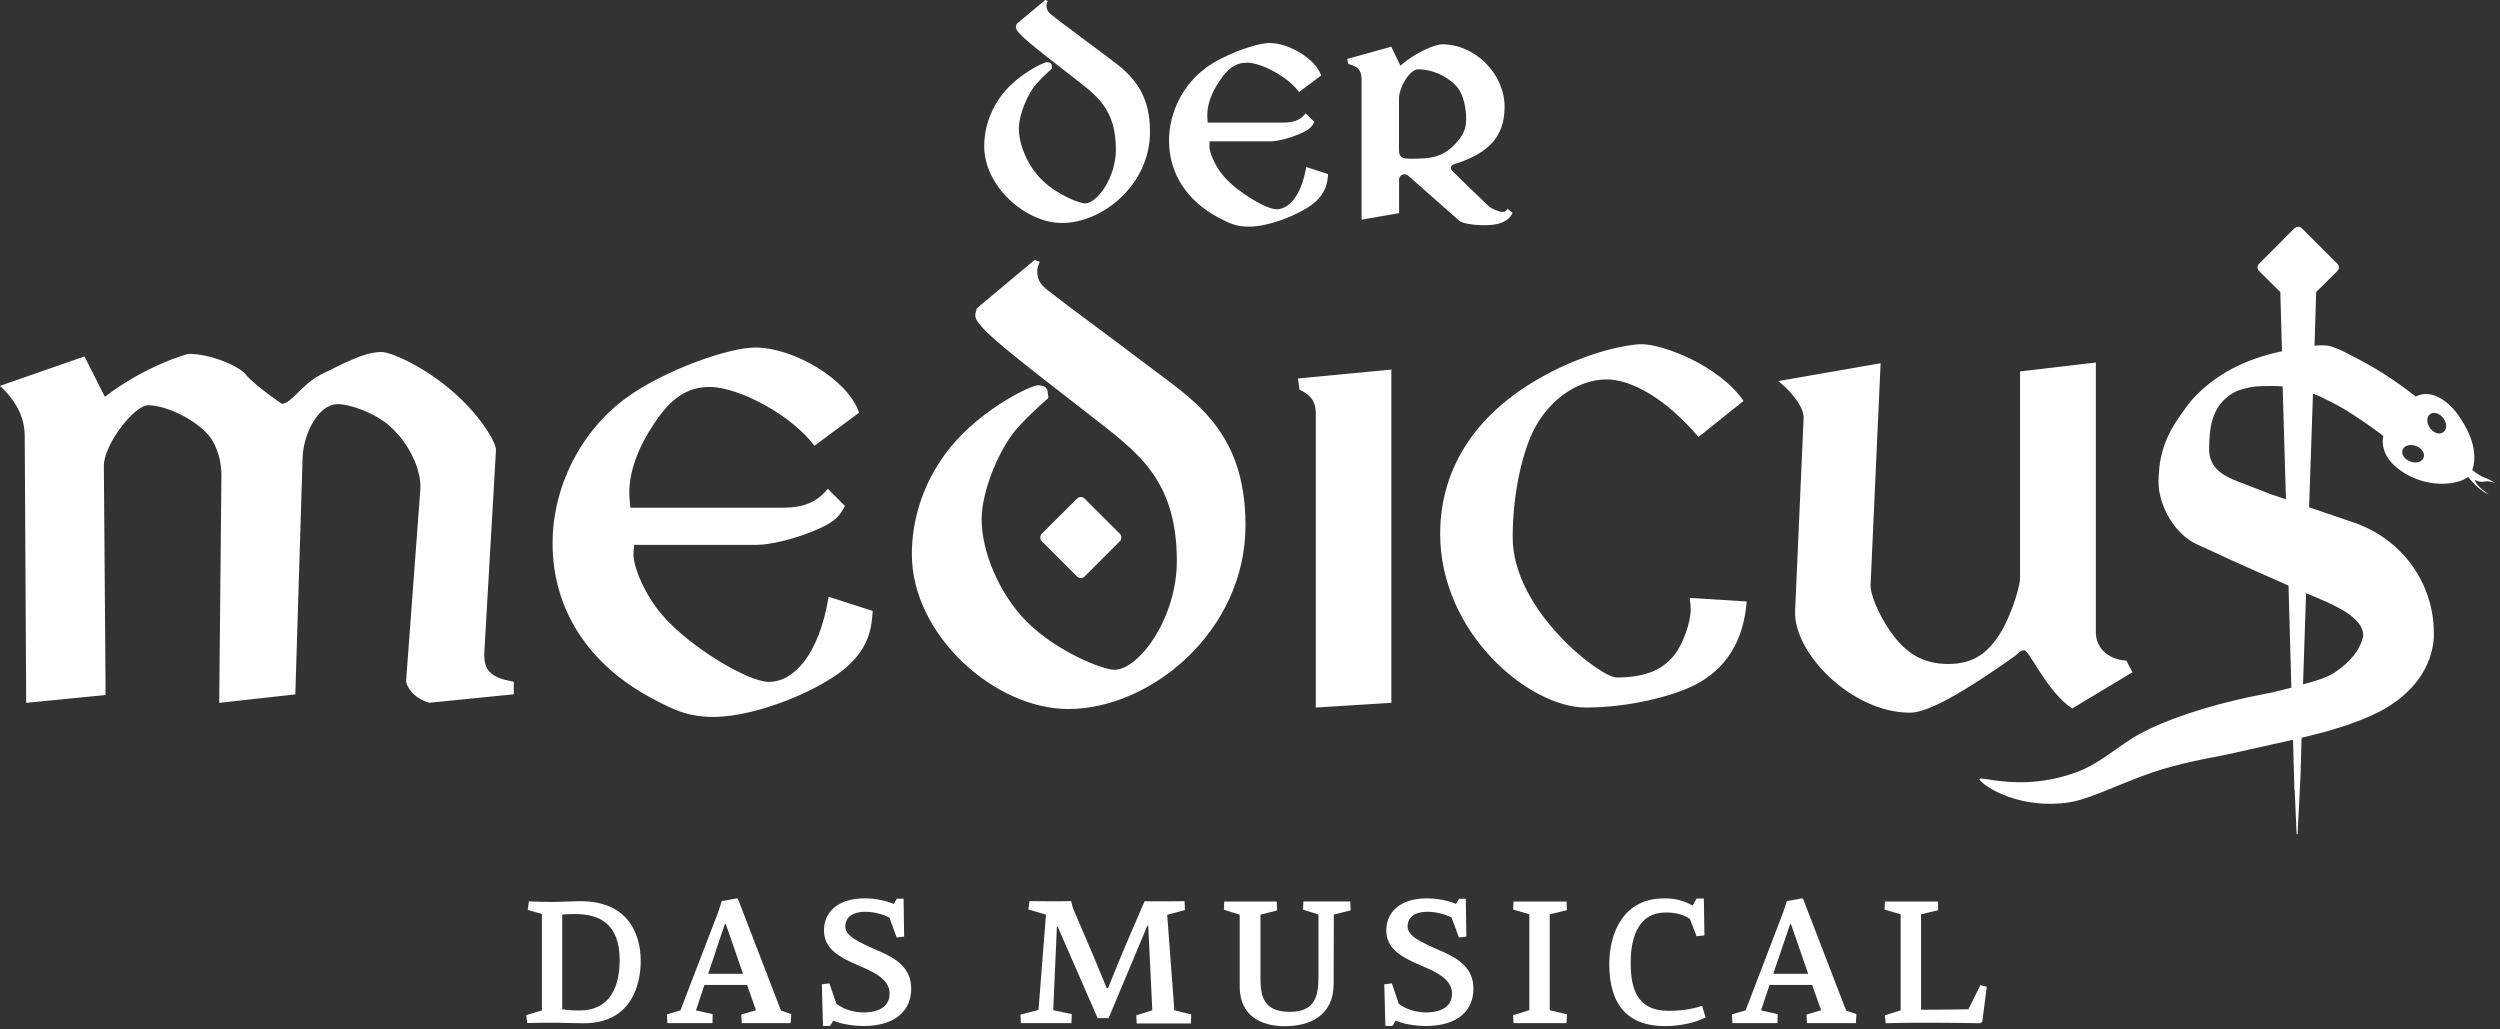 <svg xmlns="http://www.w3.org/2000/svg" width="272" height="112" viewBox="0 0 272 112" fill="none"><rect x="0" y="0" width="272" height="112" fill="#333333" stroke="none"/><path d="M117.19 54.24L113.34 58.08C113.13 58.31 113.13 58.66 113.34 58.88L117.19 62.73C117.42 62.95 117.77 62.95 118 62.73L121.85 58.88C122.05 58.66 122.05 58.3 121.85 58.08L118 54.24C117.89 54.13 117.74 54.08 117.59 54.08C117.46 54.08 117.3 54.13 117.19 54.24ZM141.22 41.18L141.38 42.39C142.42 42.9 143.16 43.47 143.16 45.01V76.98L151.38 76.47V40.21L141.22 41.18ZM219.78 40.43V62.93C219.78 63.56 219.21 65.9 217.97 68.31C216.48 70.99 214.78 72.24 211.99 72.24C209.2 72.24 207.35 71.09 205.68 68.71C204.21 66.59 203.46 64.48 203.52 63.61L204.61 39.52L193.49 41.46C195.43 43.05 196.29 44.6 196.23 45.52L195.31 66.41C195.07 71.03 201.47 77.54 207.81 77.54C209.75 77.54 213.58 75.38 219.22 71.38C219.62 71.08 219.79 70.75 220.25 70.75C220.77 70.75 222.83 75.41 225.46 77.08L232.02 73.14L231.35 71.88C229.05 71.72 228.03 70.23 228.03 68.81V39.44L219.8 40.41L219.78 40.43ZM34.78 40.84C32.84 41.82 31.7 43.93 30.66 43.93C30.66 43.93 27.7 41.93 26.73 40.74C25.99 39.81 22.9 38.5 20.55 38.5C20.28 38.5 15.7 39.87 11.41 43.17L9.19 38.78L0 41.98C1.71 43.58 2.69 45.35 2.69 47.47L2.85 76.47L11.48 75.62V74.25C11.4 65.06 11.37 59.86 11.3 50.66C11.3 48.38 14.61 44.09 16.11 44.09C18.22 44.09 21.7 45.87 22.96 47.7C23.69 48.79 24.09 50.26 24.09 51.69L23.85 76.47L32.13 75.55L32.92 49.86C32.98 47.28 34.59 43.97 36.75 43.97C38.06 43.97 40.7 44.88 42.35 46.31C44.47 48.15 45.89 51.11 45.73 53.27L44.19 74C44.14 74.52 44.87 75.94 46.7 76.46L55.9 75.54V74.18C53.43 73.71 52.58 73.03 52.7 70.87L53.96 48.99C54.01 48.31 52.76 45.96 50.19 43.45C46.65 40.02 42.55 38.3 41.51 38.3C39.56 38.3 37.4 39.56 34.78 40.81M68.13 43.29C63.21 46.88 60.12 52.94 60.12 59.11C60.12 66.25 63.96 72.24 70.86 75.94C73.32 77.25 74.85 78 77.65 78C82.4 78 89.76 74.92 92.49 72.23C94.33 70.41 94.83 68.74 94.95 66.47L90.16 64.93C89.07 71.39 86.29 74.19 83.64 74.19C81.43 74.19 75.14 70.47 72.12 66.99C70.07 64.65 68.92 61.62 68.92 60.36C68.92 59.9 68.99 59.68 68.99 59.28H82.4C83.61 59.28 86.56 58.7 89.24 57.46C90.85 56.71 91.36 56.14 91.93 55.05L90.07 53.18C89.13 54.26 88.05 55.24 85.09 55.24H68.58C68.53 54.61 68.47 54.21 68.47 53.59C68.47 51.23 69.44 48.67 71.16 46.1C72.91 43.42 74.7 42.1 77.2 42.1C80.34 42.1 86.11 45.13 88.61 48.5L93.47 44.9C92.27 41.31 86.39 37.81 82.16 37.81C79.25 37.81 72.17 40.32 68.13 43.3M168.62 40.55C160.84 44.56 156.69 50.71 156.69 58.08C156.69 68.86 166.33 76.98 172.56 76.98C177.14 76.98 181.92 75.78 184.39 74.53C187.76 72.81 189.7 69.79 190.04 65.44L183.83 65.05C183.88 65.51 183.95 65.78 183.95 66.29C183.95 67.67 183.14 70.06 182.16 71.27C180.79 73.04 178.68 73.71 175.89 73.71C174.11 73.71 164.58 66.41 164.58 58.47C164.58 53.33 165.78 48.82 166.97 46.59C168.69 43.34 171.82 41.28 174.8 41.28C177.53 41.28 181.35 43.45 184.79 47.55L189.7 43.62C186.96 39.68 180.84 37.45 178.62 37.45C177.08 37.45 173.09 38.24 168.63 40.53M106.27 33.54C106.22 33.87 106.11 33.99 106.11 34.34C106.11 35.59 110.32 38.73 118.6 45.18C123.63 49.12 128.04 52.04 128.04 61.05C128.04 67.23 123.93 72.87 121.25 72.87C119.99 72.87 115.02 70.93 111.76 67.68C108.74 64.7 106.8 60.03 106.8 56.48C106.8 53.34 108.86 48.43 110.92 46.32C111.83 45.35 112.9 44.32 113.94 43.41C114.18 43.23 113.99 42.99 113.99 42.72C113.99 42.09 113.48 41.92 112.9 41.92C112.16 41.92 105.89 44.84 102.47 49.92C100.35 53 99.21 56.64 99.21 60.3C99.21 69.09 108.22 77.14 116.22 77.14C125.24 77.14 135.51 68.64 135.51 57.16C135.51 46.66 129.64 43.41 124.62 39.57C119.58 35.75 116.16 33.29 114.74 32.15C113.83 31.41 112.85 30.96 112.85 29.52C112.85 29.13 112.96 28.91 113.13 28.49L112.57 28.28L106.28 33.54H106.27ZM250.9 64.54C253.71 65.7 257.18 67.07 257.12 69.2C256.83 70.6 255.82 71.96 254.01 73.17C253.26 73.67 252.13 74.05 250.57 74.46L250.9 64.54ZM262.23 50.2C261.59 49.97 261.21 49.4 261.41 48.93C261.58 48.46 262.24 48.29 262.86 48.52C263.49 48.76 263.86 49.33 263.69 49.79C263.56 50.12 263.21 50.32 262.78 50.32C262.61 50.32 262.41 50.28 262.24 50.21M264.38 46.56C263.98 46.02 264 45.33 264.4 45.05C264.81 44.76 265.46 44.97 265.85 45.52C266.24 46.07 266.24 46.75 265.81 47.03C265.68 47.12 265.54 47.16 265.39 47.16C265.04 47.16 264.64 46.94 264.38 46.57M247.1 53.78C245.92 53.32 244.74 52.87 243.57 52.42C241.85 51.76 240.35 50.93 240.35 48.84C240.37 46.43 240.66 44.05 243.06 42.7C243.63 42.38 244.81 42.09 245.52 42.04C246.59 41.98 247.5 41.98 248.35 42.04L248.71 54.32L247.09 53.78H247.1ZM249.63 24.84L245.79 28.69C245.57 28.92 245.57 29.27 245.79 29.49L248.1 31.78L248.28 38.22C244.41 39.02 240.97 40.69 238.39 43.61C238.39 43.61 236.51 45.98 235.91 47.39C235.33 48.65 235.01 49.9 234.92 51.09C234.9 51.19 234.84 52.12 234.84 52.35C234.84 55.21 236.79 58.24 239.01 59.21C239.01 59.21 240.25 59.78 240.36 59.83C243.21 61.17 246.11 62.44 248.99 63.71L249.3 74.82C248.64 74.98 247.9 75.18 247.09 75.37C247.09 75.37 246.19 75.53 245.5 75.68C239.87 76.81 235.39 78.44 232.9 79.79C230.35 81.17 228.59 83.07 225.77 84.07C221.98 85.42 218.83 85.16 216.99 84.9C215.98 84.76 215.4 84.62 215.37 84.76C215.32 85.14 219.06 88.03 224.74 87.35C226.92 87.1 229.33 85.86 232.98 84.47C236.16 83.26 239.29 82.67 241.95 82.16C242.51 82.05 243.83 81.75 244.57 81.58L247.04 81.03C247.85 80.86 248.67 80.68 249.48 80.49L249.63 85.9L249.66 85.93L249.87 90.68L249.9 90.79L249.98 90.72L250.3 84.27L250.41 80.27C253.57 79.52 256.59 78.63 259.01 77.36C262.65 75.42 264.58 72.52 264.8 69.4C264.81 69.29 264.8 69.17 264.8 69.05V68.92C264.83 63.7 261.6 58.86 256.35 56.94L251.23 55.19L251.65 42.83C251.88 42.91 252.09 43 252.34 43.1C252.73 43.29 253.15 43.5 253.58 43.71C254.05 43.95 254.54 44.21 255.08 44.53C256.14 45.16 257.81 46.31 258.97 47.17L259.31 47.46C259.31 47.46 258.61 49.68 261.65 51.5C264.51 53.22 267.55 52.67 268.53 51.89C268.99 52.46 269.99 53.55 270.78 53.77C270.78 53.77 269.34 52.9 269.29 52.2C269.29 52.2 269.7 52.52 270.31 52.39C270.89 52.27 271.47 52.57 271.47 52.57C271.47 52.57 270.96 52.18 270.28 51.95C269.92 51.82 269.41 51.48 268.98 51.15C269.32 50.19 269.59 48.09 267.35 45.01C267.35 45.01 265.2 41.96 262.84 43.14L262.73 43.06C261.21 41.86 259.55 40.75 258.18 39.95C258.18 39.95 256.93 39.23 255.42 38.47C255.11 38.29 254.76 38.13 254.43 37.99C254.17 37.87 253.62 37.69 253.62 37.69C253.1 37.54 252.47 37.55 251.82 37.61L252 31.77L254.3 29.49C254.53 29.27 254.53 28.92 254.3 28.69L250.45 24.84C250.35 24.73 250.21 24.67 250.06 24.67C249.9 24.67 249.77 24.74 249.66 24.84M152.21 16.28V10.72C152.21 9.56 153.34 7.54 154.31 7.54C156.13 7.54 157.94 8.62 158.65 9.62C159.18 10.36 159.52 11.62 159.52 12.96C159.52 14.18 159.07 14.9 158.22 15.77C156.87 17.16 155.5 17.27 153.61 17.27C152.56 17.27 152.21 17.18 152.21 16.28ZM152.37 7.16L151.37 5.08L146.58 6.41L146.7 6.97C147.59 7.17 148.14 7.57 148.14 8.59V23.9L152.22 23.19V19.53C152.22 19.22 152.49 18.96 152.8 18.96C153.04 18.96 153.2 19.1 153.39 19.27L158.76 24.01C159.08 24.29 160.12 24.5 161.6 24.5C163.15 24.5 164.14 24.07 164.57 23.17L164.03 22.72C163.92 22.87 163.77 23.06 163.49 23.06C163.15 23.06 162.26 22.72 161.94 22.41L158.09 18.68C157.95 18.56 157.86 18.44 157.86 18.26C157.86 17.9 158.25 17.87 158.6 17.74C162 16.59 163.7 14.83 163.7 11.61C163.7 8.09 160.55 4.82 156.9 4.82C156.26 4.82 154.18 5.56 152.36 7.15M131.15 7.43C128.72 9.22 127.19 12.22 127.19 15.29C127.19 18.83 129.09 21.81 132.52 23.65C133.75 24.3 134.5 24.66 135.89 24.66C138.25 24.66 141.91 23.14 143.28 21.81C144.17 20.89 144.43 20.08 144.49 18.94L142.12 18.17C141.57 21.38 140.18 22.77 138.89 22.77C137.77 22.77 134.65 20.92 133.16 19.2C132.14 18.04 131.58 16.53 131.58 15.91C131.58 15.69 131.6 15.57 131.6 15.38H138.27C138.86 15.38 140.33 15.08 141.66 14.45C142.46 14.09 142.72 13.81 143.01 13.28L142.06 12.33C141.62 12.86 141.08 13.34 139.61 13.34H131.4C131.38 13.04 131.35 12.84 131.35 12.53C131.35 11.36 131.82 10.08 132.68 8.82C133.55 7.48 134.41 6.82 135.67 6.82C137.22 6.82 140.1 8.33 141.34 10.01L143.74 8.21C143.16 6.42 140.25 4.68 138.14 4.68C136.68 4.68 133.17 5.93 131.14 7.41M110.61 2.59C110.59 2.76 110.53 2.82 110.53 2.99C110.53 3.61 112.62 5.18 116.72 8.38C119.23 10.33 121.41 11.78 121.41 16.26C121.41 19.32 119.37 22.13 118.05 22.13C117.43 22.13 114.94 21.16 113.34 19.55C111.83 18.08 110.85 15.75 110.85 13.99C110.85 12.43 111.88 10 112.91 8.96C113.35 8.47 113.89 7.96 114.4 7.5C114.52 7.41 114.43 7.31 114.43 7.17C114.43 6.85 114.19 6.77 113.89 6.77C113.54 6.77 110.41 8.22 108.71 10.73C107.66 12.26 107.08 14.09 107.08 15.9C107.08 20.27 111.58 24.26 115.54 24.26C120.02 24.26 125.12 20.04 125.12 14.35C125.12 9.12 122.2 7.51 119.71 5.61C117.21 3.72 115.51 2.5 114.81 1.93C114.35 1.55 113.86 1.33 113.86 0.62C113.86 0.41 113.91 0.31 113.99 0.11L113.72 0L110.6 2.61L110.61 2.59Z" fill="white"></path><path d="M57.36 111.3L57.26 110.45L58.96 109.93V99.44L57.42 99L57.54 98.07C58.92 98.11 58.98 98.13 60.06 98.13C61.4 98.13 62.14 98.05 63.17 98.05C68.16 98.05 69.71 101.39 69.71 104.56C69.71 106.92 68.83 111.33 63.52 111.33C63.22 111.33 60.86 111.29 60.53 111.27C59.23 111.27 58.76 111.27 57.37 111.31M61.18 109.8C61.68 109.91 62.51 109.94 63.07 109.94C66.36 109.94 67.42 107.34 67.42 104.5C67.42 100.46 65.21 99.45 62.54 99.45C62.05 99.45 61.5 99.46 61.17 99.51V109.8H61.18Z" fill="white"></path><path d="M81.27 107.16H76.64L75.72 109.93L77.54 110.34L77.52 111.32H72.61L72.57 110.36L74.03 109.93L77.73 100.3C78.03 99.58 78.29 98.84 78.52 98.04L80.18 97.74L80.29 97.8L84.97 109.95L86.09 110.34L86.03 111.32H80.71L80.65 110.38L82.25 109.91L81.28 107.16H81.27ZM77.87 103.51L77.05 105.95H80.84L79.99 103.49L78.97 100.55H78.86L77.86 103.51H77.87Z" fill="white"></path><path d="M97.25 98.34L97.58 97.78H98.31L98.37 101.9L97.56 102L96.77 99.84C96.01 99.43 95.01 99.2 94.11 99.2C92.82 99.2 91.97 99.76 91.97 100.8C91.97 101.84 93.36 102.48 95.57 103.45C97.62 104.32 99.14 105.38 99.14 107.58C99.14 109.78 97.62 111.63 93.91 111.63C93.14 111.63 91.61 111.48 90.67 111.04L90.31 111.62H89.54L89.42 107.09L90.24 106.99L91 109.21C91.88 109.9 93.08 110.15 93.96 110.15C95.95 110.15 96.79 109.27 96.79 108.11C96.79 106.72 95.48 105.91 93.56 105.11C91.02 104.06 89.65 103.09 89.65 101.22C89.65 99.35 91.02 97.74 94.1 97.74C94.76 97.74 95.98 97.84 97.24 98.34" fill="white"></path><path d="M115.07 100.82H114.99L114.59 109.91L116.61 110.34L116.57 111.32H111.07L111.03 110.38L112.99 109.88L113.8 99.51L111.89 98.95L112.01 98.04C113.91 98.05 114.62 98.08 116.54 98.04C116.63 98.47 116.73 98.82 116.89 99.16L118.93 103.93L120.41 107.51H120.55L122.15 103.59L124.53 98.05C125.62 98.09 127.34 98.06 128.88 98.05L128.92 99.02L126.99 99.53L127.77 109.92L129.61 110.37L129.57 111.35H123.67L123.63 110.46L125.37 109.92L124.93 100.72H124.83L120.62 110.77H119.42L115.09 100.85L115.07 100.82Z" fill="white"></path><path d="M143.46 99.5L141.77 98.97L141.81 98.08H146.91L146.95 99.05L145.12 99.5L145.1 107.07C145.08 110.52 142.49 111.65 139.78 111.65C137.22 111.65 134.88 110.53 134.88 107.35V99.52L133.16 98.98L133.2 98.09H138.91L138.95 99.06L137.14 99.51V106.48C137.14 108.48 137.55 110.09 140.33 110.09C143.11 110.09 143.45 108.32 143.45 106.3V99.51L143.46 99.5Z" fill="white"></path><path d="M158.42 98.34L158.74 97.78H159.48L159.54 101.9L158.73 102L157.94 99.84C157.17 99.43 156.18 99.2 155.28 99.2C153.99 99.2 153.15 99.76 153.15 100.8C153.15 101.84 154.53 102.48 156.75 103.45C158.79 104.32 160.31 105.38 160.31 107.58C160.31 109.78 158.8 111.63 155.1 111.63C154.33 111.63 152.78 111.48 151.86 111.04L151.5 111.62H150.73L150.61 107.09L151.44 106.99L152.18 109.21C153.07 109.9 154.26 110.15 155.15 110.15C157.13 110.15 157.98 109.27 157.98 108.11C157.98 106.72 156.67 105.91 154.75 105.11C152.2 104.06 150.83 103.09 150.83 101.22C150.83 99.35 152.2 97.74 155.28 97.74C155.93 97.74 157.15 97.84 158.42 98.34Z" fill="white"></path><path d="M170.44 111.32H164.67L164.63 110.45L166.39 109.91V99.47L164.63 98.96L164.67 98.09H170.44L170.48 99.03L168.61 99.47V109.91L170.48 110.36L170.44 111.32Z" fill="white"></path><path d="M181.01 97.74C181.97 97.74 182.97 97.86 184.16 98.52L184.59 97.76H185.38L185.44 101.77L184.59 101.86L183.86 99.98C183.11 99.47 182.26 99.28 181.2 99.28C178.4 99.28 177.42 101.76 177.42 104.73C177.42 107.45 178.03 109.98 181.54 109.98C182.58 109.98 183.87 109.87 185.19 109.44L185.57 110.7C184.27 111.37 182.48 111.64 181.14 111.64C177.18 111.64 175.09 109.41 175.09 104.92C175.09 101.47 176.65 97.75 181 97.75" fill="white"></path><path d="M197.15 107.16H192.53L191.6 109.93L193.41 110.34L193.39 111.32H188.48L188.44 110.36L189.92 109.93L193.61 100.3C193.9 99.58 194.17 98.84 194.4 98.04L196.06 97.74L196.18 97.8L200.86 109.95L201.98 110.34L201.92 111.32H196.6L196.55 110.38L198.14 109.91L197.16 107.16H197.15ZM193.76 103.51L192.93 105.95H196.73L195.88 103.49L194.86 100.55H194.77L193.76 103.51Z" fill="white"></path><path d="M216.16 107.37L215.68 111.13L215.47 111.33C213.62 111.31 212.49 111.27 210.37 111.27C209.04 111.27 206.67 111.27 205.16 111.33L205.08 110.47L206.79 109.92V99.48L205.04 98.96L205.08 98.09H210.85L210.87 99.03L209.01 99.47V109.86C209.94 109.86 213.23 109.84 214.16 109.81L215.47 107.18L216.16 107.36V107.37Z" fill="white"></path></svg>